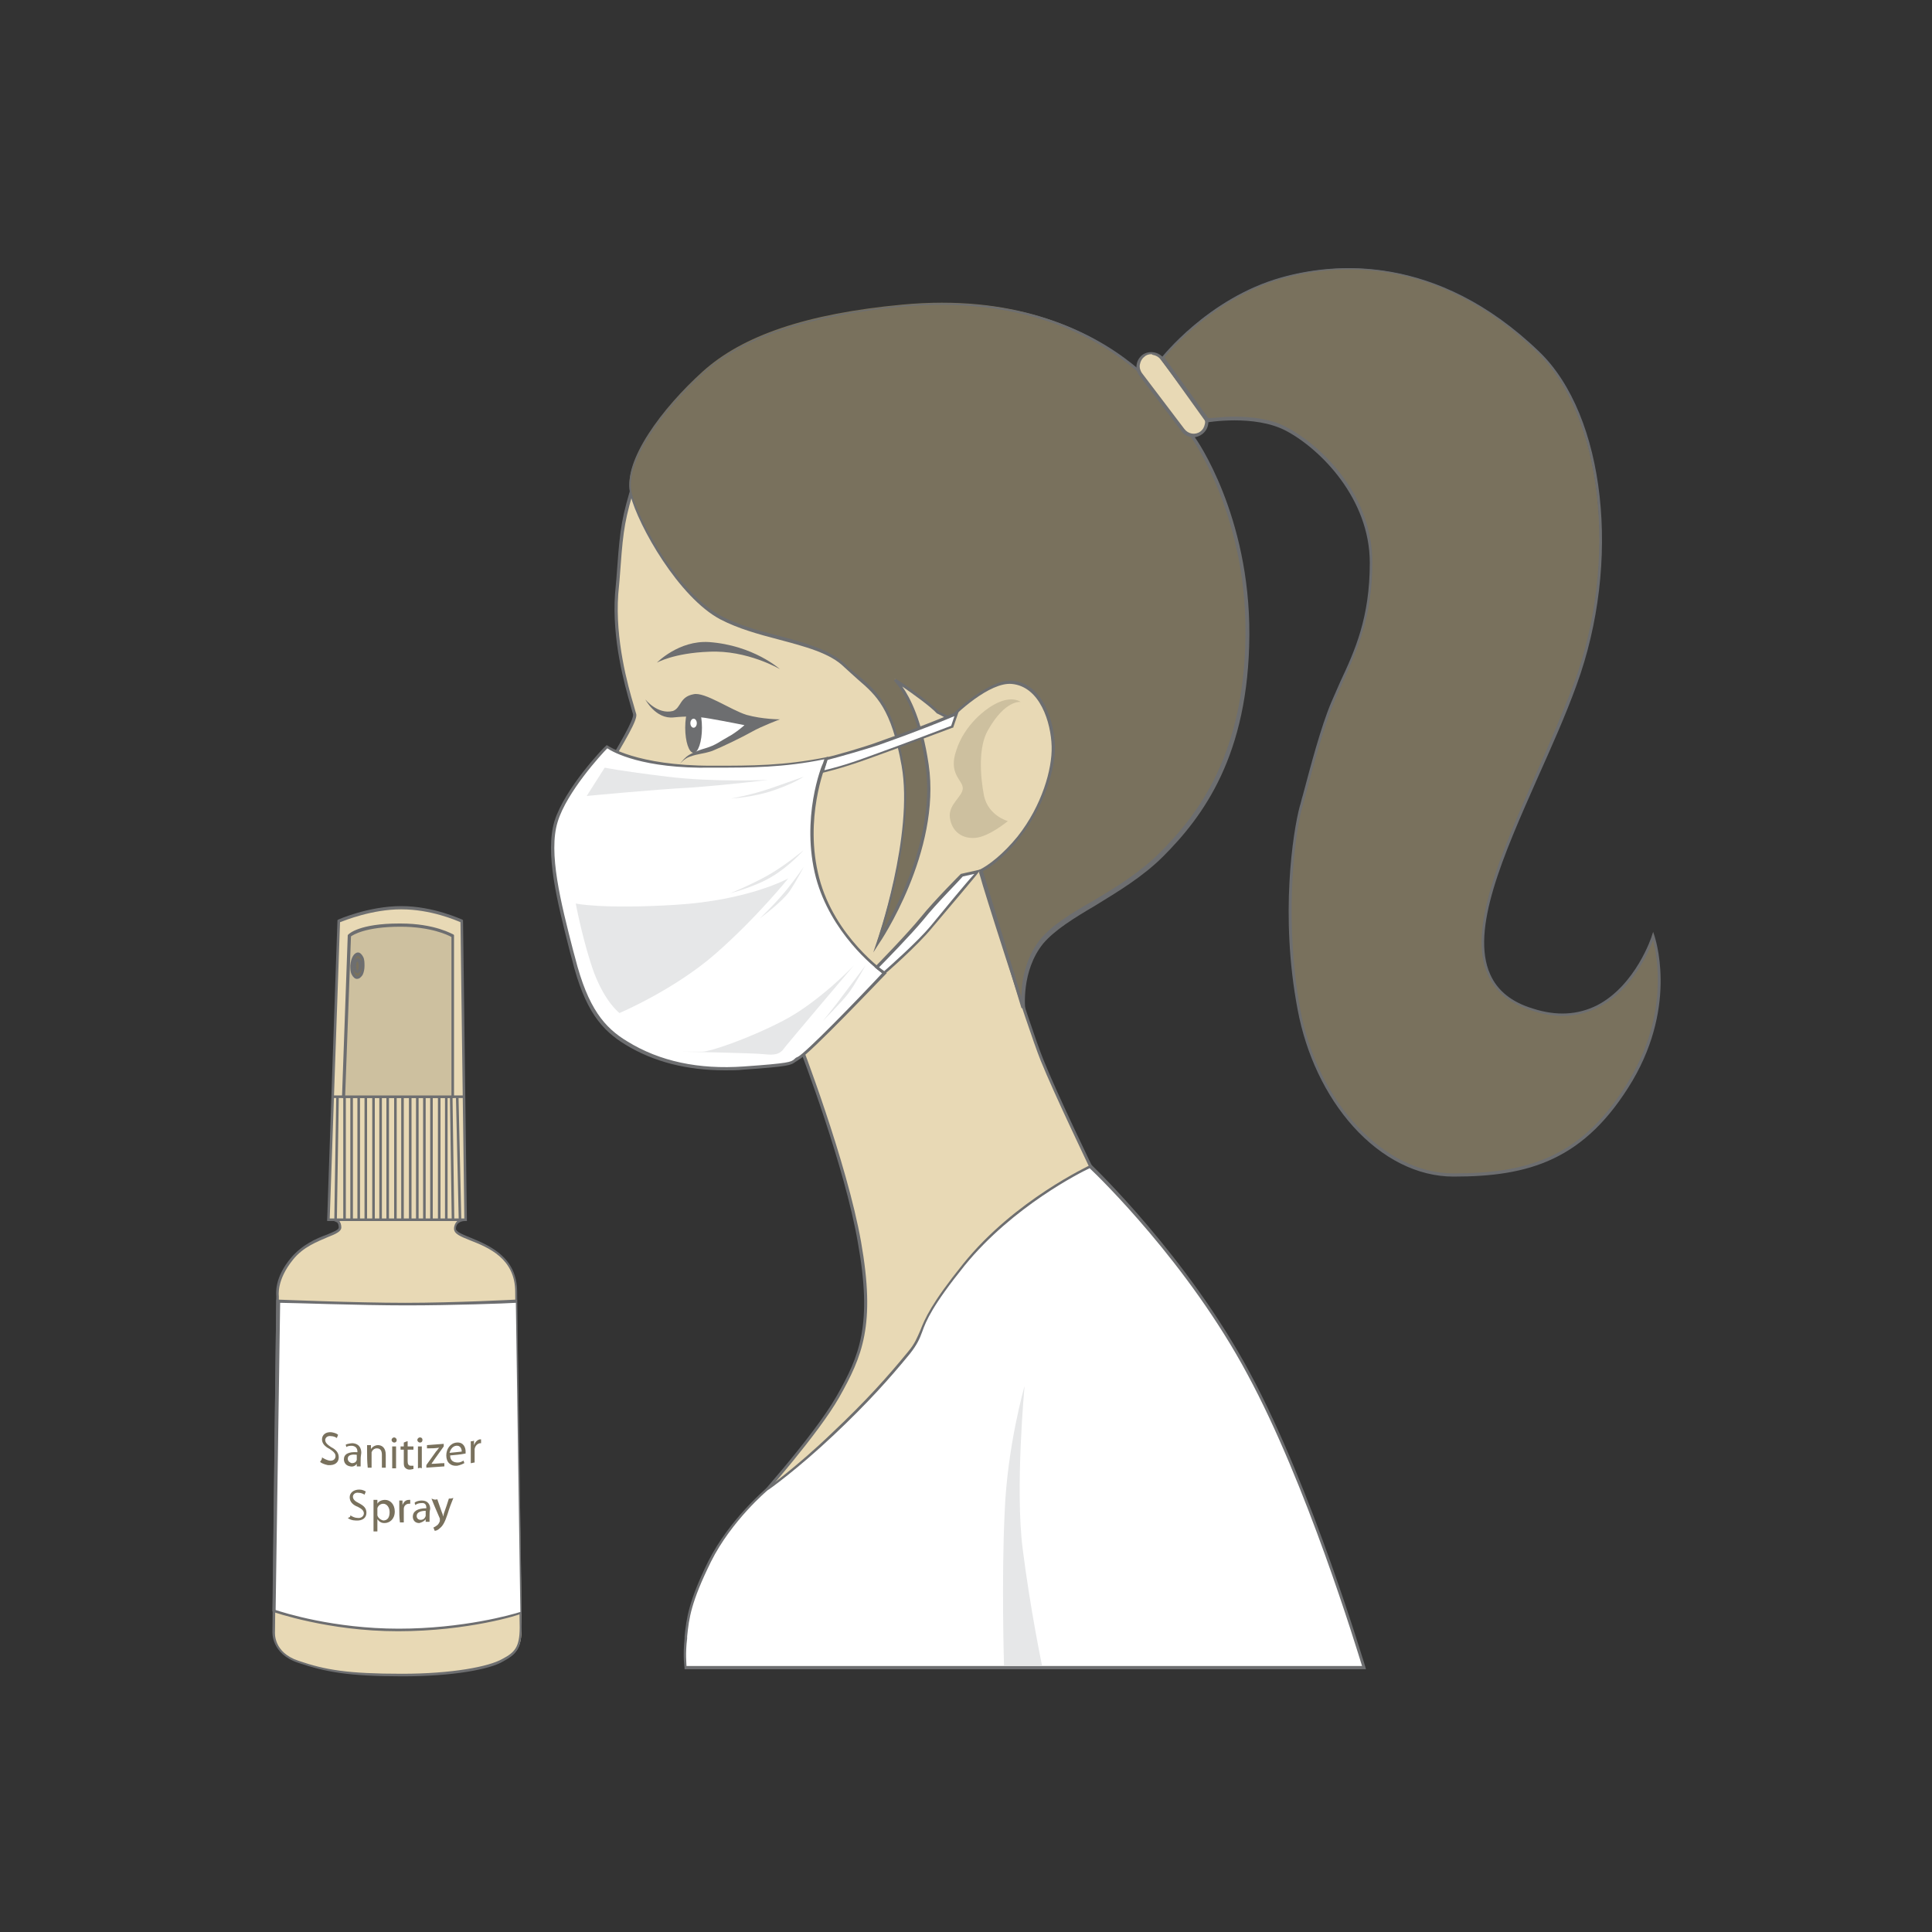 <?xml version="1.0" encoding="utf-8"?>
<!-- Generator: Adobe Illustrator 27.2.0, SVG Export Plug-In . SVG Version: 6.00 Build 0)  -->
<svg version="1.1" id="Layer_1" xmlns="http://www.w3.org/2000/svg" xmlns:xlink="http://www.w3.org/1999/xlink" x="0px" y="0px"
	 viewBox="0 0 300 300" style="enable-background:new 0 0 300 300;" xml:space="preserve">
<rect x="0" y="0" width="300" height="300" fill="#333333" stroke="none"/>
<style type="text/css">
	.st0{fill:none;}
	.st1{fill:#E8D9B5;}
	.st2{fill:#6D6E70;}
	.st3{fill:#FFFFFF;}
	.st4{fill:#79715D;}
	.st5{fill:#E6E7E8;}
	.st6{fill:#CDC09F;}
</style>
<rect y="115.5" class="st0" width="70.9" height="84.5"/>
<rect y="115.5" class="st0" width="48.6" height="84.5"/>
<rect x="251.3" y="115.5" class="st0" width="48.6" height="84.5"/>
<rect x="229" y="115.5" class="st0" width="70.9" height="84.5"/>
<rect x="65.9" y="278.7" class="st0" width="186.8" height="21.3"/>
<rect x="65.9" class="st0" width="186.8" height="21.3"/>
<rect x="65.9" class="st0" width="186.8" height="49.8"/>
<rect x="65.9" y="250.2" class="st0" width="186.8" height="49.8"/>
<g>
	<g>
		<g>
			<path class="st1" d="M152.1,135.3l0.3,1c0,0,7.1,22.7,9.3,28.2c2.3,5.5,8.1,17.6,8.1,17.6l-43.3,48.5l-10.6,4.3
				c0,0,10.5-11.4,14.2-18.1c3.7-6.6,5.5-11.5,3.3-24s-9.5-31.3-9.5-31.3s-8.3,4.8-13,3.3c-4.7-1.6-26.5-27.2-23.3-33.9
				c3.1-6.7,11.2-18.6,10.9-20.1c-0.3-1.6-3.4-10.1-2.8-18.7s0.6-10.3,2.2-15.6c1.6-5.3,3.4-7.6,3.4-7.6l47.2,41.9
				c0,0,0.2-0.2,0.5-0.6"/>
			<path class="st2" d="M115,235.5l0.7-0.7c0.1-0.1,10.5-11.5,14.2-18c3.6-6.3,5.6-11.1,3.3-23.9c-2-11.6-8.5-28.8-9.4-31
				c-1.4,0.8-8.6,4.6-13,3.2c-3.9-1.3-18.2-17.6-22.5-27.7c-1.3-2.9-1.6-5.1-0.9-6.5c1.4-3.1,3.9-7.3,6.2-11c2.4-4,4.9-8.2,4.7-9
				c-0.1-0.3-0.2-0.7-0.4-1.4c-0.9-3.1-2.9-10.2-2.4-17.3l0.2-2.2c0.5-6.7,0.6-8.6,2-13.4c1.6-5.3,3.4-7.6,3.5-7.7l0.1-0.2l0.2,0.2
				l47,41.7c0.1-0.1,0.2-0.3,0.4-0.4l0.3,0.3c-0.3,0.4-0.5,0.6-0.5,0.6l-0.1,0.2l-0.2-0.2l-47-41.7c-0.5,0.6-2,3-3.2,7.4
				c-1.4,4.8-1.5,6.6-2,13.3l-0.2,2.2c-0.5,7,1.5,14.2,2.4,17.2c0.2,0.7,0.3,1.1,0.4,1.4c0.2,0.9-1.6,3.9-4.8,9.3
				c-2.2,3.7-4.7,7.9-6.1,11c-0.6,1.3-0.3,3.3,0.9,6.1c4.2,9.8,18.5,26.2,22.3,27.4c4.5,1.5,12.7-3.2,12.8-3.3l0.2-0.1l0.1,0.2
				c0.1,0.2,7.3,18.9,9.5,31.3c2.3,13,0.2,17.8-3.4,24.2c-3.2,5.6-11.3,14.8-13.6,17.4l9.7-3.9l43.2-48.3c-0.6-1.3-5.9-12.3-8-17.5
				c-2.2-5.5-9.3-28-9.3-28.3l-0.3-1l0.4-0.1l0.3,1c0.1,0.2,7.1,22.8,9.3,28.2c2.2,5.5,8,17.5,8.1,17.6l0.1,0.1l-0.1,0.1l-43.4,48.5
				l0,0L115,235.5z"/>
		</g>
		<g>
			<path class="st3" d="M107.7,109.4l0,7.6c0,0,2.3-0.1,3.8-1c1.5-0.9,4.8-3.6,4.8-3.6s-2.4-0.7-4.3-1.5S107.7,109.4,107.7,109.4z"
				/>
		</g>
		<g>
			<path class="st4" d="M152.4,135.2l6.4,21.2c0,0-0.8-6,2.8-10.4c3.6-4.4,12.4-7.3,18.6-13.5c6.2-6.2,13.3-15.5,13.4-34.2
				s-8.4-30.5-8.4-30.5s-11-23.7-45.1-20.5c-14.9,1.4-24.8,4.8-31,10.4S96.6,71.6,97.9,76.6s7.7,15.9,13.9,19.1
				c6.2,3.3,15.3,3.6,19.3,7.5c4,3.9,7,4.5,9,15.4s-3.9,27.6-3.9,27.6s9.7-14.1,7.7-27.6c-1.5-10-5-13.2-5-13.2s5.2,3.4,6.7,5.1
				c0.1,0.1,2.1,1,2.2,1.1"/>
			<path class="st2" d="M158.6,156.5l-6.4-21.2l0.4-0.1l6,19.6c0-2.1,0.5-5.9,2.9-8.9c1.8-2.2,4.7-4,8.2-6c3.4-2,7.3-4.4,10.4-7.5
				c6.1-6.1,13.2-15.5,13.3-34.1c0.1-18.4-8.3-30.2-8.4-30.3c0-0.1-2.8-6-9.7-11.4c-6.4-5-17.6-10.6-35.2-9
				c-14.6,1.4-24.7,4.8-30.9,10.4c-6.2,5.6-12.3,13.8-11.1,18.6c1.2,4.6,7.4,15.6,13.8,19c2.6,1.4,5.8,2.3,8.9,3.1
				c4.2,1.1,8.1,2.2,10.4,4.4c0.7,0.7,1.4,1.3,2.1,1.8c3,2.6,5.4,4.6,7,13.7c1.6,8.8-1.9,21.5-3.3,26.1c2.4-4,8.3-15.2,6.7-26
				c-1.4-9.8-4.9-13-4.9-13l0.3-0.3c0.2,0.1,5.3,3.5,6.7,5.1c0.1,0,0.6,0.3,1.1,0.5c0.9,0.5,1.1,0.5,1.1,0.6l-0.3,0.3
				c-0.1,0-0.6-0.3-1-0.5c-1-0.5-1.1-0.6-1.2-0.6c-1-1.1-3.8-3.1-5.4-4.2c1.2,1.7,3.1,5.3,4.1,12.1c2,13.5-7.6,27.7-7.7,27.8
				l-0.9,1.4l0.5-1.5c0.1-0.2,5.8-16.8,3.9-27.5c-1.6-8.9-3.9-10.9-6.8-13.4c-0.7-0.6-1.3-1.2-2.1-1.9c-2.2-2.2-6.1-3.2-10.2-4.3
				c-3.1-0.8-6.3-1.7-9-3.1c-6.5-3.4-12.8-14.6-14-19.3c-1.3-5,4.7-13.2,11.2-19c6.3-5.7,16.4-9.1,31.2-10.5
				c17.7-1.7,29.1,4,35.5,9.1c7,5.5,9.8,11.5,9.8,11.5c0.1,0.1,8.5,12,8.4,30.6c-0.1,18.7-7.2,28.2-13.4,34.4
				c-3.2,3.2-7.1,5.5-10.5,7.6c-3.4,2-6.3,3.8-8.1,5.9c-3.5,4.3-2.8,10.2-2.8,10.3L158.6,156.5z"/>
		</g>
		<g>
			<path class="st1" d="M146.8,112.3c1.2-1.3,6.7-6.6,10.3-6.3c4.7,0.4,6.3,6.3,6.4,9.9c0.1,3.6-1.6,9.2-5.4,14.1
				c-2.3,2.9-4.7,4.6-6,5.3"/>
			<path class="st2" d="M152.2,135.5l-0.2-0.4c1.5-0.7,3.8-2.5,6-5.2c3.8-4.8,5.4-10.5,5.3-14c-0.1-3.7-1.8-9.3-6.2-9.7
				c-3.4-0.3-8.6,4.5-10.1,6.2l-0.3-0.3c1.6-1.7,6.9-6.7,10.5-6.4c4.7,0.4,6.5,6.3,6.6,10.1c0.1,3.6-1.6,9.3-5.4,14.2
				C156.1,133,153.7,134.8,152.2,135.5z"/>
		</g>
		<g>
			<path class="st3" d="M128.3,117.8c1.6-0.3,6.2-1.7,7.9-2.3c8.6-3,12.3-4.7,12.3-4.7l-0.7,2.1c0,0-8.5,3.2-13,4.8
				c-4.4,1.6-7.2,2.2-7.2,2.2L128.3,117.8z"/>
			<path class="st2" d="M127.3,120.1l0.9-2.5l0.1,0c1.5-0.3,6.2-1.7,7.8-2.3c8.5-3,12.2-4.7,12.3-4.7l0.5-0.2l-0.9,2.6l-0.1,0
				c0,0-8.5,3.2-13,4.8c-4.4,1.6-7.2,2.2-7.2,2.2L127.3,120.1z M128.5,118l-0.5,1.6c0.9-0.2,3.3-0.8,6.8-2.1
				c4.2-1.5,11.9-4.4,12.9-4.8l0.5-1.5c-1.2,0.5-5,2.1-11.8,4.5C134.6,116.3,130.1,117.6,128.5,118z"/>
		</g>
		<g>
			<path class="st3" d="M128,118.7c0,0-3.5,8.3-1.1,17.6c2.5,9.3,10.4,14.8,10.4,14.8s-11.8,12.4-13.3,13.2s0.3,0.9-8.6,1.6
				c-8.9,0.6-14.6-1.7-18.2-3.9c-3.6-2.2-6.2-5.1-8.2-13.2c-2-8-4.2-16.1-2.6-21.2s7.9-11.7,7.9-11.7s4.3,3.2,16.2,3.2
				c6,0,11.2,0,17.8-1.4L128,118.7z"/>
			<path class="st2" d="M112.6,166.2c-5.9,0-11.1-1.3-15.5-4c-3.6-2.2-6.3-5.2-8.3-13.3l-0.3-1.1c-2-7.9-3.9-15.3-2.4-20.3
				c1.6-5.1,7.7-11.5,8-11.7l0.1-0.1l0.2,0.1c0,0,4.4,3.1,16.1,3.1h0.3c5.9,0,10.9,0,17.4-1.3l0.4-0.1l-0.4,1.3
				c0,0.1-3.4,8.3-1,17.5c2.4,9.2,10.2,14.6,10.3,14.7l0.2,0.1l-0.2,0.2c-0.5,0.5-11.8,12.4-13.4,13.2c-0.3,0.2-0.4,0.3-0.6,0.4
				c-0.7,0.5-0.9,0.7-8.1,1.2C114.5,166.2,113.6,166.2,112.6,166.2z M94.3,116.2c-0.9,0.9-6.3,6.8-7.7,11.4
				c-1.5,4.8,0.5,12.6,2.4,20l0.3,1.1c2,7.9,4.6,10.9,8.1,13c5,3.1,11.1,4.4,18.1,3.9c7.1-0.5,7.3-0.7,7.8-1.1
				c0.1-0.1,0.3-0.3,0.6-0.4c1.2-0.6,9-8.6,13.1-13c-1.3-0.9-8-6.3-10.3-14.8c-2.4-9.2,0.9-17.5,1.1-17.8l0.2-0.6
				c-6.4,1.3-11.4,1.3-17.2,1.3h-0.3C99.8,119.4,95.2,116.8,94.3,116.2z"/>
		</g>
		<g>
			<path class="st3" d="M149.4,135.9c0,0-4,4.1-6.2,6.7c-2.2,2.6-7,7.6-7,7.6l1.2,0.9c0,0,5.1-4.5,7.4-7.2c2.2-2.7,7.2-8.6,7.2-8.6
				L149.4,135.9z"/>
			<path class="st2" d="M137.3,151.4l-1.5-1.2l0.2-0.2c0,0,4.9-5,7-7.6c2.1-2.6,6.2-6.7,6.2-6.7l0,0l3.1-0.7l-0.4,0.5
				c0,0.1-5,6-7.2,8.6c-2.2,2.7-7.3,7.2-7.4,7.2L137.3,151.4z M136.5,150.2l0.8,0.6c0.8-0.7,5.2-4.6,7.2-7c1.8-2.2,5.5-6.7,6.8-8.1
				l-1.8,0.4c-0.4,0.5-4.1,4.2-6.1,6.7C141.5,145.1,137.4,149.3,136.5,150.2z"/>
		</g>
		<g>
			<path class="st5" d="M89.4,140.3c0,0,1.2,6.3,2.9,10.9c1.8,4.6,3.9,6.1,3.9,6.1s8.5-3.6,14.9-9.2s11.3-11.7,11.3-11.7
				s-6.1,3.4-17.5,4.1S89.4,140.3,89.4,140.3z"/>
		</g>
		<g>
			<path class="st5" d="M119.3,121.1c0,0-8.3,0.4-15.7-0.5c-7.4-0.9-9.7-1.4-9.7-1.4l-2.8,4.4c0,0,10.3-1,16.1-1.3
				C112.9,121.9,119.3,121.1,119.3,121.1z"/>
		</g>
		<g>
			<path class="st5" d="M132.6,149.9c0,0-5.4,5.7-11,8.6c-5.6,2.9-11.4,4.8-12.5,4.8s-3.4,0-3.4,0s11.3,0.2,13,0.4s2.3-0.1,2.8-0.6
				C121.9,162.5,132.6,149.9,132.6,149.9z"/>
		</g>
		<g>
			<line class="st5" x1="132.7" y1="148.6" x2="128.5" y2="151.6"/>
		</g>
		<g>
			<path class="st5" d="M134.4,149.9c0,0-2.1,2.8-3.4,4.5c-1.3,1.8-3.2,4.1-3.2,4.1s2.9-2.9,3.9-4.2S134.4,149.9,134.4,149.9z"/>
		</g>
		<g>
			<path class="st5" d="M124.8,132c0,0-3,2.5-5.7,4c-2.7,1.5-5.7,2.7-5.7,2.7s3.9-1,6.5-2.6C122.6,134.5,124.8,132,124.8,132z"/>
		</g>
		<g>
			<path class="st5" d="M124.8,134.6c0,0-1,1.5-2.6,3.5c-1.6,2-4.2,4.5-4.2,4.5s3.4-2.5,4.6-4.2
				C123.8,136.6,124.8,134.6,124.8,134.6z"/>
		</g>
		<g>
			<path class="st5" d="M124.8,120.6c0,0-1.9,0.7-5.1,1.8s-6.2,1.6-6.2,1.6s3.6-0.2,6.7-1.3C123.4,121.6,124.8,120.6,124.8,120.6z"
				/>
		</g>
		<g>
			<path class="st6" d="M158.5,109c0,0-1.1-0.9-3.3,0s-5.5,3.7-6.7,7.5c-1.3,3.7,1,4.6,1,5.9c0,1.3-2.3,2.5-2,4.6s1.9,3.3,4,3.1
				c2.1-0.2,5-2.6,5-2.6s-3-0.8-3.7-3.9c-0.6-3.1-0.9-7.6,0.6-10.2C156.1,108.6,158.5,109,158.5,109z"/>
		</g>
		<g>
			<path class="st2" d="M102,102.9c0,0,3.4-3.5,8.1-3.2c6.9,0.5,11,4.2,11,4.2s-5.1-3-11-2.7C104.6,101.4,102,102.9,102,102.9z"/>
		</g>
		<g>
			<ellipse class="st2" cx="107.7" cy="113" rx="1.3" ry="3.9"/>
		</g>
		<g>
			<path class="st2" d="M100.2,108.6c0,0,1.6,3.1,4.4,2.8c2-0.2,3.4-0.2,5.7,0.2c2.3,0.4,5.3,1,5.3,1s-1.2,1.1-2.5,1.8
				s-1.9,1.3-3.6,1.8c-1.4,0.4-2.4,0.9-2.9,1.3s-1.1,1.2-1.1,1.2s0.7-0.9,1.6-1.2c1.4-0.5,2-0.4,3.5-0.9c1.5-0.6,4.8-2.2,6.2-3
				c1.4-0.8,4.3-1.9,4.3-1.9s-2.7,0-5.2-0.7c-2.5-0.8-6.5-3.6-8.2-3.2c-2.2,0.4-1.9,2.1-3.2,2.6C102.1,111,100.2,108.6,100.2,108.6z
				"/>
		</g>
		<g>
			<ellipse class="st3" cx="107.7" cy="112.3" rx="0.5" ry="0.7"/>
		</g>
		<g>
			<path class="st1" d="M177.2,58.1l6.6,8.7c0.7,0.9,2,1.1,2.8,0.4v0c0.9-0.7,1.1-2,0.4-2.8l-6.6-8.7c-0.7-0.9-2-1.1-2.8-0.4v0
				C176.7,55.9,176.5,57.2,177.2,58.1z"/>
			<path class="st2" d="M185.3,67.9c-0.7,0-1.4-0.3-1.8-0.9l-6.6-8.7c-0.4-0.5-0.5-1.1-0.4-1.7s0.4-1.1,0.9-1.5
				c1-0.7,2.4-0.5,3.2,0.4l6.6,8.7c0.4,0.5,0.5,1.1,0.4,1.7c-0.1,0.6-0.4,1.1-0.9,1.5C186.3,67.7,185.8,67.9,185.3,67.9z M178.8,55
				c-0.4,0-0.8,0.1-1.1,0.4c-0.4,0.3-0.6,0.7-0.7,1.2s0.1,1,0.3,1.3l6.6,8.7c0.6,0.8,1.7,1,2.5,0.4c0.4-0.3,0.6-0.7,0.7-1.2
				c0.1-0.5-0.1-1-0.3-1.3l-6.6-8.7c-0.3-0.4-0.7-0.6-1.2-0.7C178.9,55.1,178.9,55,178.8,55z"/>
		</g>
		<g>
			<path class="st4" d="M187.4,65.3c0,0,7.5-1.3,12.5,1.3c5,2.6,13.1,10.3,13.1,20.7s-3.6,15.9-6.1,21.8c-1.8,4.3-3.6,11.5-4.9,16.2
				c-1.3,4.7-2.8,17.7-0.3,31.4c2.6,13.7,12.3,25.7,24,25.7c11.8,0,20.4-2.7,27.5-14.8c7.1-12.1,3.4-22.3,3.4-22.3
				s-5,15.9-18.8,11.4c-17.2-5.6-1.1-29.2,6.7-50.5c7-19.1,4.3-41.9-5.8-51.6c-13.9-13.4-28.5-14.7-39.9-11.4
				c-11.4,3.3-18.4,12.4-18.4,12.4L187.4,65.3z"/>
			<path class="st2" d="M225.7,182.7c-5.6,0-11.1-2.8-15.6-7.8c-4.3-4.8-7.3-11.2-8.6-18.1c-2.8-14.7-0.7-27.7,0.3-31.5
				c0.2-0.6,0.3-1.2,0.5-1.8c1.2-4.5,2.8-10.6,4.4-14.4c0.5-1.1,0.9-2.1,1.4-3.2c2.3-4.9,4.6-10,4.6-18.5c0-10-7.7-17.7-13-20.5
				c-4.9-2.6-12.3-1.3-12.3-1.3l-0.1,0l-7.1-9.9l0.1-0.1c0.1-0.1,7.3-9.3,18.6-12.5c8.1-2.3,24.1-3.9,40.1,11.5
				c10.3,9.9,12.8,32.7,5.8,51.8c-1.7,4.7-3.9,9.6-6,14.3c-5.4,12.2-10.5,23.7-7.4,30.6c1.1,2.5,3.3,4.3,6.6,5.3c3.7,1.2,7,1,10-0.5
				c6-3.1,8.5-10.7,8.5-10.8l0.2-0.6l0.2,0.6c0,0.1,3.7,10.4-3.4,22.5C246.1,180.2,237.4,182.7,225.7,182.7z M191.7,64.7
				c2.5,0,5.7,0.3,8.2,1.7c4.6,2.4,13.2,9.9,13.2,20.9c0,8.6-2.4,13.7-4.6,18.7c-0.5,1.1-1,2.1-1.4,3.2c-1.6,3.8-3.2,9.9-4.4,14.4
				c-0.2,0.6-0.3,1.2-0.5,1.8c-1.4,5.2-2.7,18.3-0.3,31.3c2.7,14.5,13,25.5,23.8,25.5c11.6,0,20.2-2.5,27.4-14.7
				c6-10.2,4.2-19.1,3.6-21.5c-0.7,1.9-3.3,7.8-8.5,10.4c-3.1,1.6-6.6,1.8-10.4,0.5c-3.4-1.1-5.6-2.9-6.8-5.6
				c-3.1-7,2-18.6,7.4-30.9c2.1-4.7,4.2-9.6,6-14.3c7-19,4.4-41.6-5.7-51.4c-15.8-15.3-31.6-13.7-39.7-11.4
				c-10.4,3-17.3,11.1-18.2,12.2l6.8,9.4C187.9,65,189.6,64.7,191.7,64.7z"/>
		</g>
		<g>
			<path class="st3" d="M169.3,181.2c0,0-11.5,5.3-19.6,15.2s-5.6,10.1-8.6,13.7c-3,3.6-6.2,7.3-11.8,12.6
				c-5.6,5.3-10.2,8.6-10.2,8.6s-5.6,4.7-8.9,11.2c-3.3,6.5-3.4,9-3.7,12c-0.3,3,0,4.5,0,4.5h105.4c0,0-8.1-27.4-17.9-45.6
				C184.1,195.2,169.3,181.2,169.3,181.2z"/>
			<path class="st2" d="M212.1,259.2H106.3l0-0.2c0-0.1-0.3-1.6,0-4.6l0-0.3c0.3-2.8,0.6-5.4,3.7-11.7c3.3-6.5,8.9-11.2,9-11.3
				c0.1,0,4.7-3.3,10.2-8.6c5.3-5,8.6-8.7,11.8-12.6c1.1-1.3,1.4-2.2,1.9-3.3c0.7-1.8,1.7-4.2,6.7-10.4c8-9.9,19.6-15.2,19.7-15.3
				l0.1-0.1l0.1,0.1c0.1,0.1,14.9,14.2,24.6,32.3c9.7,18,17.8,45.4,17.9,45.6L212.1,259.2z M106.6,258.7h104.9
				c-0.9-2.9-8.6-28.3-17.8-45.3c-9.2-17.2-23.1-30.7-24.5-32c-1.3,0.6-11.9,5.9-19.4,15.1c-5,6.2-6,8.6-6.6,10.3
				c-0.4,1.1-0.8,2-1.9,3.4c-3.2,3.9-6.5,7.6-11.8,12.6c-5.5,5.2-10.2,8.6-10.3,8.6c0,0-5.6,4.7-8.8,11.1c-3.1,6.3-3.4,8.7-3.7,11.6
				l0,0.3C106.4,256.8,106.6,258.3,106.6,258.7z"/>
		</g>
		<g>
			<path class="st5" d="M159.1,215.2c0,0-2.7,9.3-3.1,19.7c-0.5,10.3-0.1,23.7-0.1,23.7h5.9c0,0-1.8-8.6-3-18.1
				C157.6,231.1,159.1,215.2,159.1,215.2z"/>
		</g>
	</g>
	<g>
		<g>
			<path class="st1" d="M42.6,253.4c0,0-0.4,3.3,3.8,4.7c4.2,1.4,7.7,2,16.1,2s13.8-1.3,15.7-2.3c1.9-1,2.8-1.8,2.8-5.1
				s-0.8-47.2-0.8-52.1c0-7.9-9.5-7.9-9.5-9.9c0-1.4,1.6-1.4,1.6-1.4H51.8c0,0,1.1-0.1,1.1,1.2c0,1.1-4.7,1.4-7.5,4.8
				c-2.7,3.3-2.2,5.8-2.2,5.8L42.6,253.4z"/>
			<path class="st2" d="M62.5,260.3c-8.5,0-12-0.7-16.2-2.1c-4.2-1.4-4-4.7-4-4.9l0.6-52c0-0.3-0.4-2.8,2.3-6c1.7-2,3.9-3,5.6-3.6
				c0.9-0.4,1.8-0.7,1.8-1.1c0-0.4-0.1-0.7-0.3-0.8c-0.2-0.1-0.4-0.2-0.5-0.2h-0.1l0-0.4c0,0,0.1,0,0.1,0h20.4l0,0.4
				c-0.1,0-1.4,0-1.4,1.2c0,0.5,1.1,0.9,2.3,1.4c2.9,1.2,7.2,3,7.2,8.4c0,2.7,0.2,17.2,0.4,30c0.2,10.6,0.3,20.6,0.3,22.1
				c0,3.4-0.9,4.2-2.9,5.3C76.1,259.2,70.4,260.3,62.5,260.3z M52.7,189.6c0.2,0.3,0.3,0.6,0.3,1c0,0.6-0.8,1-2.1,1.5
				c-1.6,0.7-3.8,1.5-5.4,3.5c-2.6,3.2-2.2,5.6-2.2,5.7l0,0l0,0l-0.6,52.1c0,0.1-0.3,3.2,3.7,4.5c4.1,1.4,7.6,2,16,2
				c7.8,0,13.5-1.1,15.6-2.3c1.9-1,2.7-1.8,2.7-4.9c0-1.5-0.2-11.5-0.3-22.1c-0.2-12.8-0.4-27.4-0.4-30c0-5.2-4.2-6.9-7-8
				c-1.5-0.6-2.5-1-2.5-1.8c0-0.5,0.2-0.9,0.5-1.2H52.7z"/>
		</g>
		<g>
			<path class="st3" d="M80.2,202.1c0,0-9.4,0.5-17.3,0.5s-19.8-0.5-19.8-0.5l-0.6,48c0,0,8.3,3,19.3,3s19.1-2.6,19.1-2.6
				L80.2,202.1z"/>
			<path class="st2" d="M61.8,253.3c-10.9,0-19.3-3-19.4-3l-0.1-0.1l0.6-48.4l0.2,0c0.1,0,12.1,0.5,19.8,0.5
				c7.8,0,17.2-0.5,17.2-0.5l0.2,0l0.7,48.8l-0.2,0C80.9,250.7,72.7,253.3,61.8,253.3z M42.8,250c1.2,0.4,9,2.9,19.1,2.9
				c10,0,17.7-2.2,18.9-2.6l-0.7-48c-1.5,0.1-9.9,0.4-17,0.4c-7.2,0-17.9-0.4-19.6-0.4L42.8,250z"/>
		</g>
		<g>
			<g>
				<path class="st4" d="M50,226.3c0.3,0.2,0.7,0.4,1.1,0.5c0.6,0.1,1-0.2,1-0.7c0-0.4-0.3-0.7-0.9-1.1c-0.8-0.4-1.2-0.9-1.2-1.5
					c0-0.7,0.6-1.2,1.5-1.1c0.5,0.1,0.8,0.2,1,0.4c-0.1,0.2-0.1,0.3-0.2,0.5c-0.1-0.1-0.5-0.3-0.9-0.3c-0.6-0.1-0.9,0.3-0.9,0.6
					c0,0.4,0.3,0.7,0.9,1.1c0.8,0.4,1.2,0.9,1.2,1.6c0,0.7-0.5,1.3-1.7,1.2c-0.5-0.1-1-0.3-1.2-0.5C50,226.6,50,226.5,50,226.3z"/>
				<path class="st4" d="M56,226.9c0,0.3,0,0.6,0,0.8c-0.2,0-0.3,0-0.6,0c0-0.2,0-0.3,0-0.4c0,0,0,0,0,0c-0.2,0.3-0.6,0.5-1,0.4
					c-0.7-0.1-1-0.6-1-1.1c0-0.8,0.7-1.2,2.1-1.1c0,0,0,0,0-0.1c0-0.3-0.1-0.8-0.8-0.9c-0.3,0-0.7,0-0.9,0.2
					c-0.1-0.2-0.1-0.3-0.1-0.4c0.3-0.1,0.7-0.2,1.1-0.2c1,0.1,1.3,0.8,1.3,1.5C56,226.2,56,226.4,56,226.9z M55.4,225.9
					c-0.7-0.1-1.4,0-1.4,0.6c0,0.4,0.3,0.6,0.6,0.7c0.5,0,0.7-0.2,0.8-0.5c0-0.1,0-0.1,0-0.2C55.4,226.3,55.4,226.2,55.4,225.9z"/>
				<path class="st4" d="M57,225.3c0-0.4,0-0.6,0-0.9c0.2,0,0.3,0,0.6,0c0,0.2,0,0.3,0,0.6c0,0,0,0,0,0c0.2-0.3,0.6-0.6,1.1-0.6
					c0.5,0,1.2,0.3,1.2,1.5c0,0.8,0,1.2,0,2c-0.2,0-0.4,0-0.6,0c0-0.8,0-1.2,0-2c0-0.6-0.2-1-0.8-1c-0.4,0-0.7,0.3-0.8,0.6
					c0,0.1,0,0.2,0,0.3c0,0.8,0,1.2,0,2.1c-0.2,0-0.4,0-0.6,0C57,226.8,57,226.3,57,225.3z"/>
				<path class="st4" d="M61.6,223.6c0,0.2-0.1,0.4-0.4,0.4c-0.2,0-0.4-0.2-0.4-0.4s0.2-0.4,0.4-0.4
					C61.4,223.2,61.6,223.4,61.6,223.6z M60.9,228c0-1.4,0-2,0-3.4c0.2,0,0.4,0,0.6,0c0,1.4,0,2,0,3.4C61.3,228,61.2,228,60.9,228z"
					/>
				<path class="st4" d="M63.3,223.8c0,0.3,0,0.5,0,0.8c0.4,0,0.5,0,0.9,0c0,0.2,0,0.3,0,0.5c-0.4,0-0.5,0-0.9,0c0,0.7,0,1.1,0,1.8
					c0,0.4,0.1,0.7,0.5,0.7c0.2,0,0.3,0,0.4,0c0,0.2,0,0.3,0,0.5c-0.1,0-0.3,0.1-0.6,0.1c-0.3,0-0.5-0.1-0.7-0.3
					c-0.2-0.2-0.2-0.5-0.2-0.9c0-0.7,0-1.1,0-1.9c-0.2,0-0.3,0-0.5,0c0-0.2,0-0.3,0-0.5c0.2,0,0.3,0,0.5,0c0-0.3,0-0.4,0-0.6
					C63,223.9,63.1,223.8,63.3,223.8z"/>
				<path class="st4" d="M65.6,223.6c0,0.2-0.1,0.4-0.4,0.4c-0.2,0-0.4-0.2-0.4-0.4c0-0.2,0.2-0.4,0.4-0.4
					C65.4,223.2,65.6,223.3,65.6,223.6z M64.9,228c0-1.4,0-2,0-3.4c0.2,0,0.4,0,0.6,0c0,1.4,0,2,0,3.4
					C65.3,227.9,65.2,227.9,64.9,228z"/>
				<path class="st4" d="M66.2,227.5c0.6-0.8,0.9-1.3,1.5-2.1c0.2-0.2,0.3-0.4,0.5-0.6c0,0,0,0,0,0c-0.7,0.1-1.1,0.1-1.9,0.1
					c0-0.2,0-0.3,0-0.5c1-0.1,1.6-0.1,2.6-0.2c0,0.2,0,0.2,0,0.4c-0.6,0.8-0.9,1.3-1.5,2.1c-0.1,0.2-0.3,0.4-0.4,0.6c0,0,0,0,0,0
					c0.8,0,1.2-0.1,2-0.1c0,0.2,0,0.3,0,0.5c-1.1,0.1-1.7,0.1-2.8,0.2C66.2,227.8,66.2,227.7,66.2,227.5z"/>
				<path class="st4" d="M69.9,226c0,0.8,0.5,1.1,1.2,1.1c0.4,0,0.7-0.2,0.9-0.3c0,0.2,0.1,0.3,0.1,0.4c-0.2,0.1-0.6,0.3-1.1,0.4
					c-1,0.1-1.7-0.5-1.7-1.6c0-1,0.6-1.9,1.6-2c1.1-0.1,1.4,0.8,1.4,1.4c0,0.1,0,0.2,0,0.3C71.3,225.9,70.8,225.9,69.9,226z
					 M71.7,225.4c0-0.4-0.2-1-0.9-0.9c-0.6,0.1-0.9,0.7-1,1.1C70.6,225.5,71,225.5,71.7,225.4z"/>
				<path class="st4" d="M73.1,224.9c0-0.4,0-0.7,0-1.1c0.2,0,0.3,0,0.5-0.1c0,0.3,0,0.4,0,0.7c0,0,0,0,0,0c0.2-0.5,0.5-0.8,0.9-0.9
					c0.1,0,0.1,0,0.2,0c0,0.2,0,0.4,0,0.6c-0.1,0-0.1,0-0.2,0c-0.4,0.1-0.7,0.4-0.8,0.9c0,0.1,0,0.2,0,0.3c0,0.7,0,1.1,0,1.8
					c-0.2,0-0.4,0.1-0.6,0.1C73.1,226.3,73.1,225.9,73.1,224.9z"/>
				<path class="st4" d="M54.4,235.3c0.3,0.2,0.7,0.4,1.1,0.4c0.6,0.1,1-0.3,1-0.7c0-0.4-0.3-0.7-0.9-1c-0.8-0.3-1.3-0.8-1.3-1.5
					c0-0.7,0.6-1.2,1.5-1.2c0.5,0,0.8,0.2,1,0.3c-0.1,0.2-0.1,0.3-0.2,0.5c-0.1-0.1-0.5-0.3-0.9-0.3c-0.6-0.1-0.9,0.3-0.9,0.6
					c0,0.4,0.3,0.7,0.9,1c0.8,0.4,1.2,0.8,1.2,1.5c0,0.7-0.5,1.3-1.7,1.2c-0.5,0-1-0.2-1.2-0.4C54.4,235.6,54.4,235.5,54.4,235.3z"
					/>
				<path class="st4" d="M58,234c0-0.4,0-0.8,0-1.1c0.2,0,0.3,0,0.6,0c0,0.2,0,0.4,0,0.6c0,0,0,0,0,0c0.2-0.4,0.7-0.6,1.2-0.6
					c0.8,0,1.5,0.7,1.5,1.8c0,1.2-0.8,1.8-1.6,1.8c-0.5,0-0.8-0.2-1.1-0.6c0,0,0,0,0,0c0,0.7,0,1.1,0,1.9c-0.2,0-0.4,0-0.6,0
					C58,236.3,58,235.5,58,234z M58.6,235c0,0.1,0,0.2,0,0.3c0.1,0.4,0.5,0.7,0.9,0.8c0.7,0,1-0.5,1-1.3c0-0.7-0.4-1.3-1-1.3
					c-0.4,0-0.8,0.3-0.9,0.7c0,0.1,0,0.2,0,0.2C58.6,234.6,58.6,234.7,58.6,235z"/>
				<path class="st4" d="M62,234.1c0-0.4,0-0.7,0-1.1c0.2,0,0.3,0,0.5,0c0,0.3,0,0.4,0,0.7c0,0,0,0,0,0c0.2-0.5,0.5-0.8,1-0.8
					c0.1,0,0.1,0,0.2,0c0,0.2,0,0.4,0,0.6c-0.1,0-0.1,0-0.2,0c-0.4,0-0.8,0.3-0.8,0.8c0,0.1,0,0.2,0,0.3c0,0.7,0,1.1,0,1.8
					c-0.2,0-0.4,0-0.6,0C62,235.5,62,235,62,234.1z"/>
				<path class="st4" d="M66.7,235.5c0,0.3,0,0.6,0,0.8c-0.2,0-0.3,0-0.6,0c0-0.2,0-0.3,0-0.4c0,0,0,0,0,0c-0.2,0.3-0.6,0.5-1,0.6
					c-0.7,0-1-0.5-1-1c0-0.8,0.7-1.3,2.1-1.3c0,0,0,0,0-0.1c0-0.3-0.1-0.8-0.8-0.7c-0.3,0-0.7,0.1-0.9,0.3c-0.1-0.2-0.1-0.2-0.1-0.4
					c0.3-0.2,0.7-0.3,1.1-0.3c1,0,1.3,0.7,1.3,1.3C66.7,234.7,66.7,235,66.7,235.5z M66.1,234.6c-0.7,0-1.4,0.2-1.4,0.8
					c0,0.4,0.3,0.6,0.6,0.6c0.5,0,0.7-0.3,0.8-0.6c0-0.1,0-0.1,0-0.2C66.1,235,66.1,234.9,66.1,234.6z"/>
				<path class="st4" d="M67.9,232.8c0.3,0.8,0.4,1.2,0.7,2c0.1,0.2,0.2,0.5,0.2,0.7c0,0,0,0,0,0c0.1-0.2,0.1-0.5,0.2-0.7
					c0.3-0.8,0.4-1.2,0.7-2.1c0.3,0,0.4,0,0.7-0.1c-0.4,1-0.6,1.5-0.9,2.5c-0.4,1.2-0.7,1.8-1.2,2.2c-0.3,0.3-0.6,0.4-0.8,0.4
					c-0.1-0.2-0.1-0.3-0.2-0.5c0.2-0.1,0.4-0.2,0.5-0.3c0.2-0.1,0.4-0.4,0.5-0.7c0-0.1,0-0.1,0-0.2c0,0,0-0.1,0-0.2
					c-0.5-1.2-0.8-1.8-1.3-3.1C67.5,232.9,67.6,232.9,67.9,232.8z"/>
			</g>
		</g>
		<g>
			<path class="st1" d="M71.7,143.1c0,0-4.3-2.1-9.4-2.1s-9.7,2.1-9.7,2.1L51,189.4c0,0,5.7,0,10.8,0s10.5,0,10.5,0L71.7,143.1z"/>
			<path class="st2" d="M72.5,189.6H50.8l0-0.2l1.6-46.5l0.1-0.1c0,0,4.7-2.1,9.8-2.1c5.1,0,9.4,2.1,9.5,2.1l0.1,0.1l0,0.1
				L72.5,189.6z M51.2,189.2h20.9l-0.6-46c-0.7-0.3-4.6-2-9.2-2c-4.5,0-8.7,1.7-9.5,2L51.2,189.2z"/>
		</g>
		<g>
			<path class="st1" d="M72,170.3c0,0-4.8,0-9.7,0c-4.9,0-10.7,0-10.7,0"/>
			<rect x="51.6" y="170.1" class="st2" width="20.4" height="0.4"/>
		</g>
		<g>
			<path class="st6" d="M62.2,143.6c-6.3,0-8,1.7-8,1.7l-0.9,25h17v-25C70.3,145.3,67.6,143.7,62.2,143.6z"/>
			<path class="st2" d="M70.5,170.5H53.1l0.9-25.3l0.1-0.1c0.1-0.1,1.7-1.7,7.9-1.7c0.1,0,0.1,0,0.2,0c5.4,0,8.1,1.7,8.2,1.7
				l0.1,0.1V170.5z M53.6,170.1h16.5v-24.6c-0.5-0.3-3.2-1.6-7.9-1.6l0,0c-5.5,0-7.4,1.3-7.7,1.5L53.6,170.1z"/>
		</g>
		<g>
			
				<ellipse transform="matrix(4.771015e-02 -0.999 0.999 4.771015e-02 -96.954 198.289)" class="st4" cx="55.5" cy="150" rx="1.8" ry="0.8"/>
			<path class="st2" d="M55.4,152C55.4,152,55.4,152,55.4,152c-0.3,0-0.6-0.3-0.8-0.7c-0.2-0.4-0.2-0.9-0.2-1.4c0.1-1.2,0.6-2,1.2-2
				c0.3,0,0.6,0.3,0.8,0.7c0.2,0.4,0.2,0.9,0.2,1.4c0,0.5-0.1,1-0.3,1.4C56,151.8,55.8,152,55.4,152z M55.6,148.4
				c-0.3,0-0.6,0.6-0.7,1.6c0,0.5,0,0.9,0.2,1.2c0.1,0.3,0.2,0.4,0.4,0.4c0.1,0,0.3-0.1,0.4-0.4c0.2-0.3,0.3-0.7,0.3-1.2
				c0-0.5,0-0.9-0.2-1.2C55.9,148.6,55.7,148.4,55.6,148.4C55.6,148.4,55.6,148.4,55.6,148.4z"/>
		</g>
		<g>
			
				<ellipse transform="matrix(4.771015e-02 -0.999 0.999 4.771015e-02 -96.954 198.289)" class="st4" cx="55.5" cy="150" rx="0.9" ry="0.4"/>
			<path class="st2" d="M55.5,151.1C55.5,151.1,55.5,151.1,55.5,151.1c-0.4,0-0.6-0.5-0.6-1.2l0,0c0,0,0,0,0,0
				c0-0.7,0.3-1.1,0.7-1.1c0.1,0,0.3,0.1,0.5,0.4c0.1,0.2,0.1,0.5,0.1,0.7C56.1,150.7,55.8,151.1,55.5,151.1z M55.5,149.3
				c-0.1,0-0.2,0.2-0.2,0.7v0c0,0.4,0.1,0.7,0.2,0.7c0.1,0,0.2-0.2,0.2-0.7C55.7,149.6,55.6,149.3,55.5,149.3z"/>
		</g>
		<g>
			<g>
				
					<rect x="71" y="170.4" transform="matrix(1 -2.253366e-02 2.253366e-02 1 -4.037 1.651)" class="st2" width="0.4" height="19.1"/>
			</g>
			<g>
				
					<rect x="70" y="170.4" transform="matrix(1 -1.444910e-02 1.444910e-02 1 -2.593 1.034)" class="st2" width="0.4" height="19.1"/>
			</g>
			<g>
				<rect x="69.1" y="170.4" class="st2" width="0.4" height="19.1"/>
			</g>
			<g>
				<rect x="68" y="170.4" class="st2" width="0.4" height="19.1"/>
			</g>
			<g>
				<rect x="66.8" y="170.4" class="st2" width="0.4" height="19.1"/>
			</g>
			<g>
				<rect x="65.7" y="170.4" class="st2" width="0.4" height="19.1"/>
			</g>
			<g>
				<rect x="64.6" y="170.4" class="st2" width="0.4" height="19.1"/>
			</g>
			<g>
				<rect x="63.5" y="170.4" class="st2" width="0.4" height="19.1"/>
			</g>
			<g>
				<rect x="62.3" y="170.4" class="st2" width="0.4" height="19.1"/>
			</g>
			<g>
				<rect x="61.2" y="170.4" class="st2" width="0.4" height="19.1"/>
			</g>
			<g>
				<rect x="60" y="170.4" class="st2" width="0.4" height="19.1"/>
			</g>
			<g>
				<rect x="58.9" y="170.4" class="st2" width="0.4" height="19.1"/>
			</g>
			<g>
				<rect x="57.8" y="170.4" class="st2" width="0.4" height="19.1"/>
			</g>
			<g>
				<rect x="56.6" y="170.4" class="st2" width="0.4" height="19.1"/>
			</g>
			<g>
				<rect x="55.5" y="170.4" class="st2" width="0.4" height="19.1"/>
			</g>
			<g>
				<rect x="54.4" y="170.4" class="st2" width="0.4" height="19.1"/>
			</g>
			<g>
				<rect x="53.3" y="170.4" class="st2" width="0.4" height="19.1"/>
			</g>
			<g>
				
					<rect x="42.7" y="179.7" transform="matrix(1.562309e-02 -1 1 1.562309e-02 -128.458 229.409)" class="st2" width="19.1" height="0.4"/>
			</g>
		</g>
	</g>
</g>
</svg>
